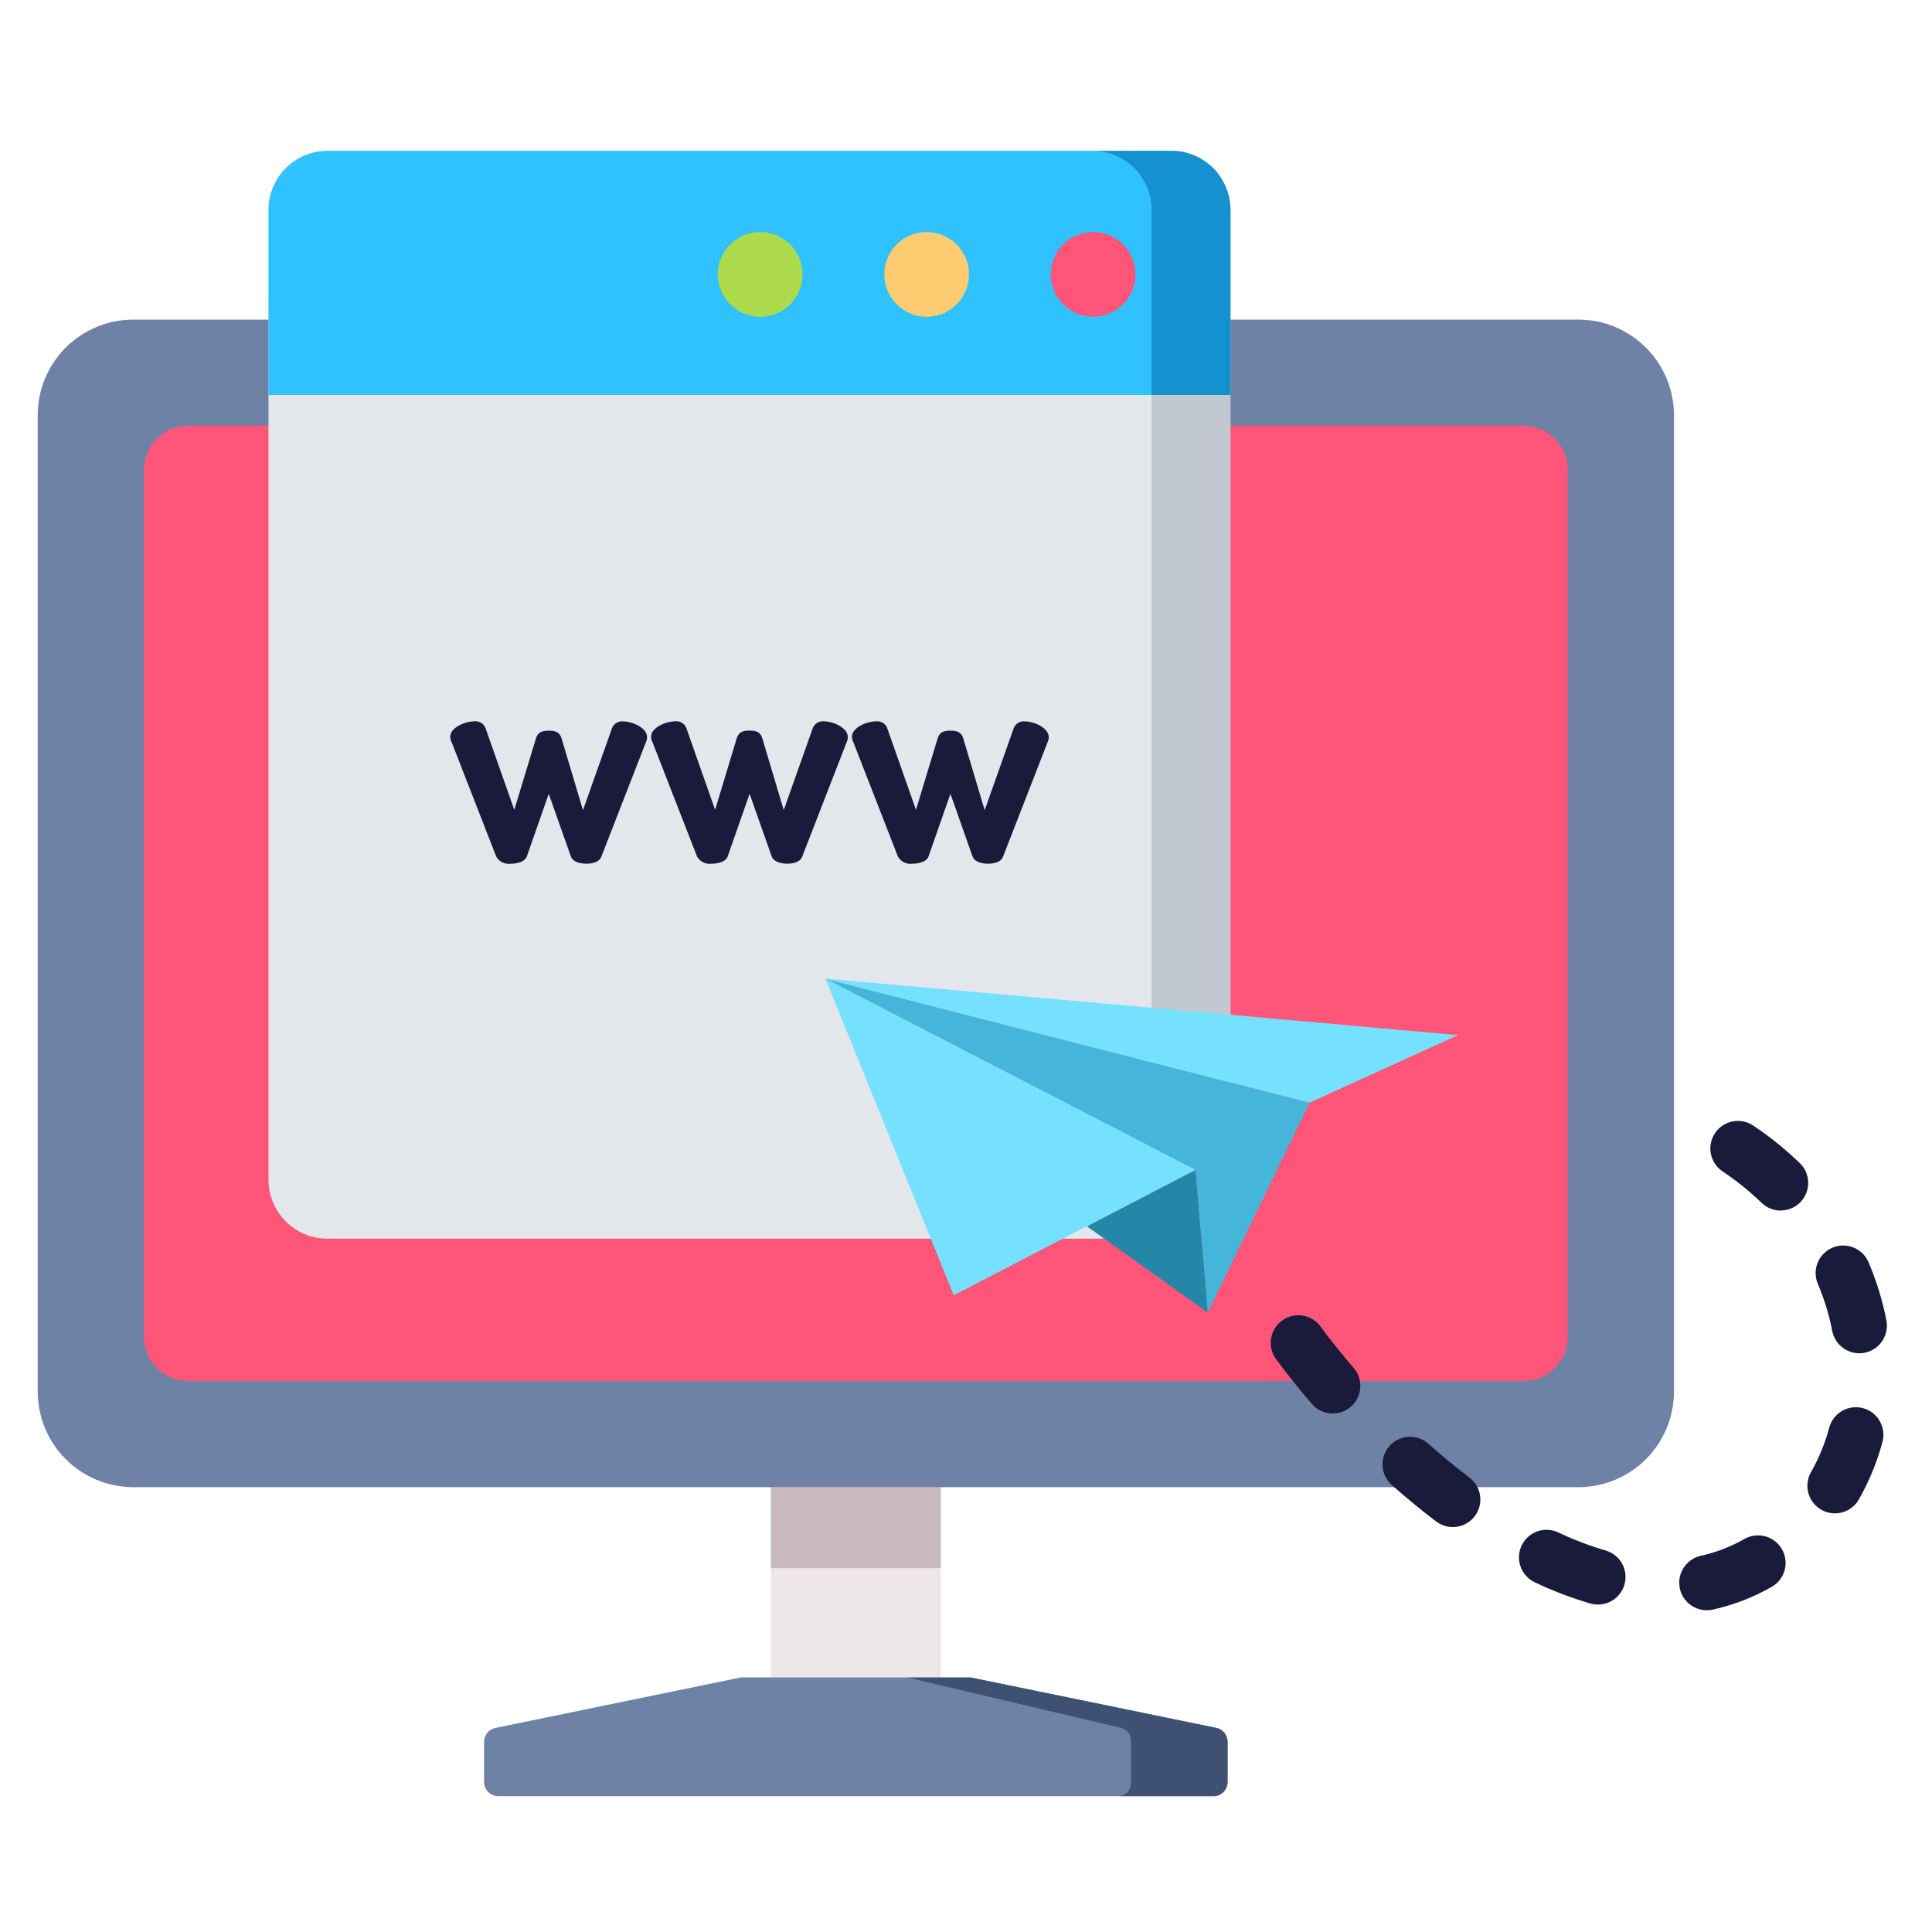 <svg xmlns="http://www.w3.org/2000/svg" width="128" height="128" viewBox="0 0 128 128" fill="none"><path d="M62.331 98.526H51.072V111.133H62.331V98.526Z" fill="#EDE7E9"></path><path d="M62.331 98.526H51.072V103.895H62.331V98.526Z" fill="#C7B9BF"></path><path d="M64.311 111.133H49.095L32.823 114.48C32.611 114.523 32.42 114.638 32.284 114.806C32.147 114.973 32.072 115.183 32.072 115.399V118.061C32.072 118.31 32.171 118.549 32.347 118.725C32.523 118.901 32.762 119 33.01 119H80.392C80.641 119 80.879 118.901 81.055 118.725C81.231 118.549 81.33 118.31 81.33 118.061V115.392C81.33 115.176 81.255 114.967 81.119 114.799C80.982 114.632 80.792 114.517 80.58 114.473L64.311 111.133Z" fill="#6E82A6"></path><path d="M80.581 114.48L64.311 111.14H60.127L74.284 114.48C74.48 114.539 74.65 114.661 74.768 114.827C74.886 114.994 74.945 115.195 74.936 115.399V118.061C74.951 118.294 74.874 118.523 74.721 118.699C74.568 118.874 74.352 118.983 74.119 119H80.391C80.639 119 80.878 118.901 81.054 118.725C81.23 118.549 81.329 118.31 81.329 118.061V115.392C81.327 115.178 81.252 114.97 81.116 114.804C80.98 114.638 80.791 114.524 80.581 114.48Z" fill="#3F5173"></path><path d="M2.498 27.501V92.184C2.497 93.017 2.659 93.841 2.977 94.611C3.295 95.381 3.761 96.08 4.349 96.669C4.937 97.259 5.636 97.726 6.405 98.045C7.174 98.364 7.998 98.528 8.83 98.528H104.571C106.251 98.528 107.861 97.861 109.049 96.673C110.236 95.485 110.904 93.874 110.904 92.194V27.51C110.904 25.83 110.236 24.219 109.049 23.031C107.861 21.843 106.251 21.175 104.571 21.175H8.83C7.153 21.175 5.543 21.841 4.356 23.027C3.169 24.213 2.5 25.822 2.498 27.501Z" fill="#6E82A6"></path><path d="M12.453 91.487C11.679 91.486 10.937 91.178 10.39 90.631C9.843 90.083 9.535 89.341 9.534 88.567V31.124C9.535 30.35 9.843 29.608 10.39 29.061C10.937 28.513 11.679 28.205 12.453 28.205H100.949C101.723 28.205 102.464 28.513 103.012 29.061C103.559 29.608 103.867 30.35 103.867 31.124V88.567C103.867 89.341 103.559 90.083 103.012 90.631C102.464 91.178 101.723 91.486 100.949 91.487H12.453Z" fill="#FF5579"></path><path d="M17.788 13.906V78.155C17.788 79.193 18.2 80.188 18.933 80.921C19.667 81.655 20.661 82.067 21.698 82.068H77.607C78.644 82.067 79.639 81.655 80.372 80.921C81.106 80.188 81.518 79.193 81.518 78.155V13.906C81.518 12.869 81.106 11.874 80.372 11.14C79.639 10.407 78.644 9.995 77.607 9.994H21.7C20.663 9.994 19.668 10.406 18.934 11.14C18.2 11.874 17.788 12.869 17.788 13.906Z" fill="#E3E7EB"></path><path d="M77.607 9.994H72.385C73.422 9.995 74.417 10.407 75.15 11.14C75.883 11.874 76.296 12.869 76.296 13.906V78.155C76.296 79.193 75.883 80.188 75.15 80.921C74.417 81.655 73.422 82.067 72.385 82.068H77.607C78.644 82.067 79.638 81.655 80.372 80.921C81.105 80.188 81.517 79.193 81.518 78.155V13.906C81.517 12.869 81.105 11.874 80.372 11.14C79.638 10.407 78.644 9.995 77.607 9.994Z" fill="#C1C8CF"></path><path d="M77.609 9.994H21.7C20.663 9.994 19.668 10.406 18.934 11.14C18.2 11.874 17.788 12.869 17.788 13.906V26.162H81.519V13.906C81.519 12.869 81.107 11.874 80.374 11.14C79.64 10.407 78.646 9.995 77.609 9.994Z" fill="#30C1FF"></path><path d="M80.614 11.405C80.248 10.963 79.788 10.608 79.269 10.364C78.749 10.12 78.182 9.994 77.608 9.994H72.386C73.424 9.994 74.418 10.406 75.152 11.14C75.885 11.874 76.297 12.869 76.297 13.906V26.162H81.519V13.906C81.519 13.172 81.311 12.454 80.92 11.832C80.852 11.725 80.78 11.62 80.703 11.519C80.672 11.481 80.644 11.442 80.614 11.405Z" fill="#1591CF"></path><path d="M72.421 20.988C73.971 20.988 75.228 19.73 75.228 18.18C75.228 16.629 73.971 15.372 72.421 15.372C70.871 15.372 69.614 16.629 69.614 18.18C69.614 19.73 70.871 20.988 72.421 20.988Z" fill="#FF5579"></path><path d="M61.392 20.988C62.942 20.988 64.199 19.73 64.199 18.18C64.199 16.629 62.942 15.372 61.392 15.372C59.841 15.372 58.585 16.629 58.585 18.18C58.585 19.73 59.841 20.988 61.392 20.988Z" fill="#FDCB70"></path><path d="M50.364 20.988C51.914 20.988 53.171 19.73 53.171 18.18C53.171 16.629 51.914 15.372 50.364 15.372C48.814 15.372 47.557 16.629 47.557 18.18C47.557 19.73 48.814 20.988 50.364 20.988Z" fill="#ADDA4B"></path><path d="M39.832 56.78C39.696 57.107 39.275 57.222 38.853 57.222C38.372 57.222 37.95 57.068 37.835 56.78L36.356 52.593L34.897 56.761C34.781 57.069 34.321 57.223 33.841 57.223C33.653 57.249 33.462 57.22 33.291 57.138C33.12 57.055 32.978 56.925 32.881 56.761L29.924 49.174C29.864 49.062 29.831 48.936 29.829 48.809C29.829 48.214 30.789 47.79 31.442 47.79C31.588 47.776 31.736 47.807 31.863 47.88C31.991 47.953 32.092 48.065 32.153 48.199L34.072 53.654L35.512 48.91C35.648 48.468 35.974 48.41 36.358 48.41C36.742 48.41 37.068 48.467 37.202 48.91L38.623 53.676L40.563 48.201C40.625 48.069 40.726 47.958 40.853 47.885C40.981 47.812 41.127 47.78 41.273 47.793C41.887 47.793 42.867 48.215 42.867 48.831C42.872 48.95 42.846 49.069 42.791 49.176L39.832 56.78Z" fill="#1A1A3A"></path><path d="M53.138 56.78C53.002 57.106 52.581 57.221 52.159 57.221C51.679 57.221 51.257 57.067 51.141 56.78L49.663 52.592L48.203 56.761C48.087 57.068 47.627 57.222 47.147 57.222C46.959 57.249 46.768 57.219 46.597 57.137C46.426 57.055 46.284 56.924 46.187 56.761L43.23 49.173C43.17 49.061 43.137 48.936 43.135 48.808C43.135 48.213 44.095 47.789 44.748 47.789C44.895 47.775 45.042 47.806 45.169 47.88C45.297 47.953 45.398 48.064 45.459 48.198L47.378 53.653L48.812 48.905C48.948 48.464 49.273 48.405 49.657 48.405C50.041 48.405 50.368 48.462 50.502 48.905L51.924 53.671L53.863 48.197C53.925 48.064 54.027 47.953 54.154 47.88C54.281 47.807 54.428 47.775 54.574 47.788C55.188 47.788 56.168 48.21 56.168 48.826C56.173 48.946 56.146 49.065 56.092 49.172L53.138 56.78Z" fill="#1A1A3A"></path><path d="M66.444 56.78C66.308 57.107 65.888 57.222 65.466 57.222C64.985 57.222 64.563 57.068 64.447 56.78L62.969 52.593L61.51 56.761C61.394 57.069 60.934 57.223 60.453 57.223C60.266 57.249 60.074 57.22 59.904 57.138C59.733 57.055 59.59 56.925 59.494 56.761L56.537 49.174C56.476 49.062 56.444 48.936 56.442 48.809C56.442 48.214 57.401 47.79 58.055 47.79C58.201 47.776 58.348 47.807 58.476 47.88C58.603 47.953 58.704 48.065 58.765 48.199L60.685 53.654L62.125 48.91C62.261 48.468 62.586 48.41 62.97 48.41C63.354 48.41 63.681 48.467 63.816 48.91L65.237 53.676L67.177 48.201C67.239 48.069 67.34 47.958 67.467 47.885C67.594 47.812 67.741 47.78 67.887 47.793C68.501 47.793 69.481 48.215 69.481 48.831C69.486 48.95 69.46 49.069 69.405 49.176L66.444 56.78Z" fill="#1A1A3A"></path><path d="M54.681 64.837L79.209 77.502L63.187 85.815L54.681 64.837Z" fill="#75E1FF"></path><path d="M79.209 77.507L80.015 86.964L86.76 73.058L54.681 64.838L79.209 77.507Z" fill="#45B5D9"></path><path d="M80.015 86.965L72.01 81.245L79.209 77.51L80.015 86.965Z" fill="#2487A8"></path><path d="M54.681 64.837L96.586 68.579L86.76 73.057L54.681 64.837Z" fill="#75E1FF"></path><path d="M113.08 106.684C112.63 106.685 112.196 106.518 111.86 106.218C111.525 105.917 111.312 105.503 111.264 105.055C111.215 104.607 111.334 104.157 111.597 103.792C111.86 103.426 112.248 103.17 112.688 103.074C113.7 102.849 114.673 102.474 115.573 101.96C115.781 101.842 116.011 101.765 116.249 101.736C116.487 101.706 116.728 101.723 116.96 101.787C117.191 101.85 117.407 101.959 117.596 102.106C117.786 102.254 117.944 102.437 118.063 102.645C118.181 102.854 118.257 103.083 118.287 103.321C118.317 103.559 118.3 103.801 118.236 104.032C118.172 104.264 118.064 104.48 117.917 104.669C117.769 104.859 117.586 105.017 117.378 105.136C116.16 105.831 114.844 106.338 113.475 106.642C113.345 106.67 113.213 106.684 113.08 106.684ZM105.866 106.307C105.694 106.307 105.524 106.282 105.359 106.235C104.099 105.865 102.87 105.396 101.684 104.832C101.246 104.626 100.907 104.254 100.743 103.798C100.579 103.342 100.602 102.84 100.809 102.401C101.015 101.963 101.387 101.624 101.842 101.46C102.298 101.296 102.8 101.32 103.238 101.526C104.249 102.007 105.296 102.407 106.369 102.723C106.794 102.843 107.16 103.113 107.401 103.483C107.641 103.853 107.74 104.297 107.678 104.734C107.617 105.171 107.399 105.571 107.066 105.86C106.732 106.149 106.305 106.307 105.864 106.306L105.866 106.307ZM96.248 101.172C95.85 101.172 95.463 101.041 95.146 100.8C94.17 100.058 93.184 99.248 92.218 98.391C92.037 98.232 91.889 98.04 91.783 97.824C91.677 97.608 91.614 97.373 91.599 97.133C91.584 96.892 91.616 96.651 91.694 96.424C91.773 96.196 91.895 95.986 92.055 95.806C92.214 95.626 92.408 95.479 92.624 95.374C92.841 95.269 93.076 95.208 93.316 95.194C93.556 95.181 93.797 95.215 94.024 95.294C94.251 95.374 94.46 95.497 94.639 95.658C95.536 96.453 96.45 97.205 97.354 97.891C97.659 98.122 97.883 98.444 97.996 98.809C98.109 99.175 98.104 99.567 97.981 99.93C97.859 100.293 97.626 100.608 97.315 100.831C97.004 101.054 96.631 101.174 96.248 101.173V101.172ZM121.568 100.265C121.249 100.264 120.935 100.18 120.659 100.02C120.382 99.86 120.152 99.631 119.992 99.355C119.831 99.079 119.746 98.765 119.745 98.446C119.743 98.126 119.826 97.812 119.983 97.534C120.508 96.608 120.914 95.619 121.191 94.59C121.252 94.358 121.359 94.14 121.505 93.948C121.651 93.757 121.834 93.597 122.042 93.477C122.25 93.356 122.48 93.278 122.719 93.247C122.957 93.216 123.2 93.232 123.432 93.295C123.664 93.358 123.882 93.466 124.072 93.613C124.262 93.76 124.422 93.943 124.541 94.152C124.66 94.361 124.737 94.592 124.767 94.831C124.797 95.069 124.779 95.312 124.715 95.544C124.358 96.87 123.834 98.145 123.156 99.34C122.997 99.62 122.767 99.853 122.488 100.015C122.21 100.177 121.894 100.262 121.572 100.262L121.568 100.265ZM88.3 93.648C88.037 93.648 87.778 93.592 87.539 93.483C87.3 93.373 87.088 93.214 86.917 93.015C86.052 92.013 85.253 91.014 84.544 90.049C84.257 89.659 84.137 89.17 84.21 88.691C84.284 88.212 84.544 87.782 84.934 87.495C85.324 87.208 85.813 87.088 86.291 87.161C86.77 87.234 87.2 87.495 87.487 87.885C88.141 88.774 88.879 89.696 89.682 90.628C89.91 90.892 90.058 91.217 90.107 91.563C90.156 91.91 90.105 92.263 89.959 92.581C89.814 92.899 89.58 93.168 89.286 93.357C88.992 93.546 88.65 93.647 88.3 93.647V93.648ZM123.18 89.655C122.756 89.655 122.346 89.507 122.019 89.237C121.693 88.968 121.47 88.592 121.39 88.177C121.183 87.107 120.863 86.063 120.437 85.061C120.247 84.615 120.241 84.112 120.422 83.663C120.602 83.214 120.954 82.854 121.399 82.664C121.844 82.474 122.347 82.469 122.796 82.649C123.246 82.83 123.605 83.181 123.795 83.627C124.325 84.866 124.722 86.158 124.979 87.481C125.031 87.745 125.023 88.018 124.956 88.28C124.89 88.541 124.767 88.785 124.595 88.993C124.424 89.201 124.209 89.369 123.965 89.484C123.721 89.599 123.455 89.659 123.185 89.659L123.18 89.655ZM117.98 80.205C117.505 80.205 117.05 80.021 116.71 79.69C115.911 78.92 115.046 78.222 114.123 77.606C113.924 77.473 113.753 77.302 113.62 77.102C113.487 76.902 113.395 76.679 113.348 76.443C113.301 76.208 113.302 75.966 113.349 75.731C113.396 75.495 113.489 75.272 113.622 75.072C113.756 74.873 113.927 74.702 114.127 74.569C114.326 74.436 114.55 74.343 114.785 74.297C115.02 74.25 115.262 74.251 115.498 74.298C115.733 74.345 115.956 74.438 116.156 74.571C117.259 75.309 118.294 76.144 119.248 77.066C119.508 77.319 119.685 77.644 119.759 77.999C119.833 78.354 119.8 78.723 119.664 79.059C119.527 79.395 119.294 79.683 118.994 79.885C118.693 80.088 118.339 80.197 117.977 80.198L117.98 80.205Z" fill="#1A1A3A"></path></svg>